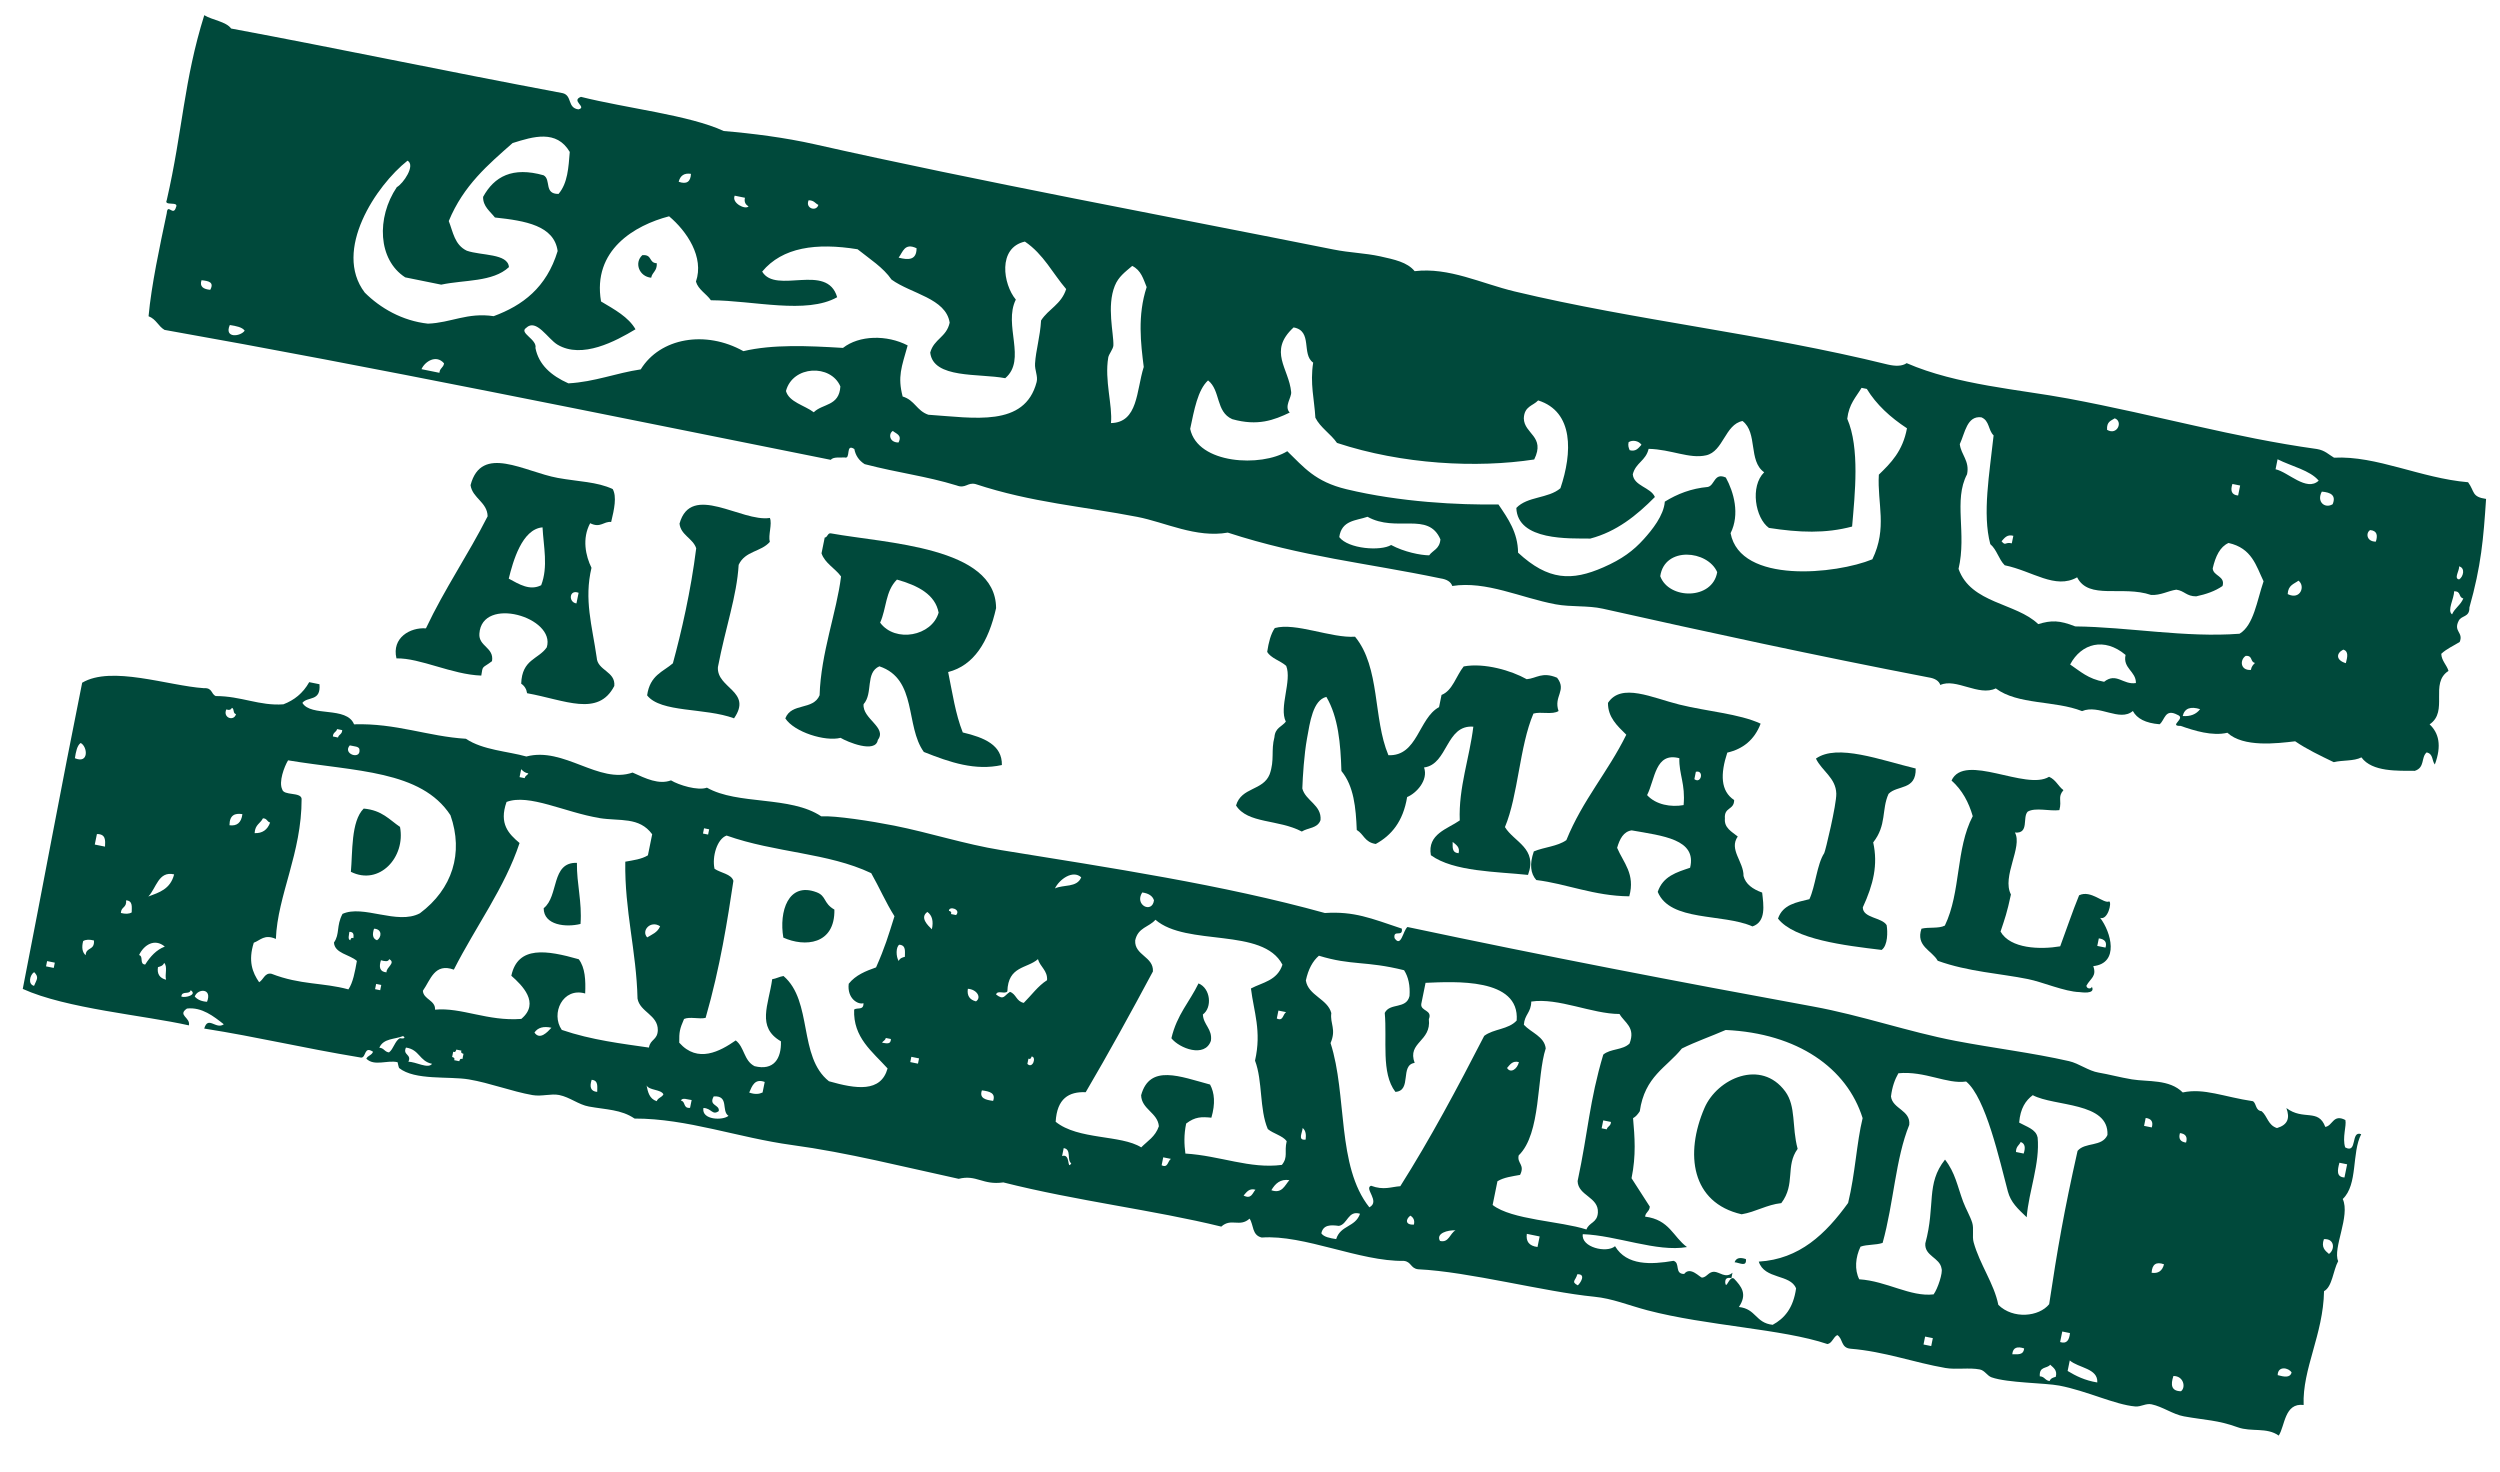 <svg xmlns="http://www.w3.org/2000/svg" fill="none" viewBox="0 0 158 93" height="93" width="158">
<path fill="#00493B" d="M15.464 20.898C15.31 20.678 14.928 20.604 14.524 20.541C14.147 21.401 15.205 21.275 15.464 20.898ZM26.634 23.331L27.771 23.561C27.793 23.256 28.025 23.249 28.064 22.963C27.566 22.382 26.847 22.851 26.638 23.331L26.634 23.331ZM137.946 45.253C138.439 45.291 138.803 45.141 139.047 44.819C138.454 44.633 138.068 44.752 137.946 45.253ZM56.787 27.966C57.031 27.489 56.639 27.421 56.427 27.235C56.142 27.405 56.191 27.968 56.787 27.966ZM13.287 18.317C13.558 17.823 13.166 17.755 12.735 17.71C12.601 18.116 12.854 18.276 13.287 18.317ZM86.423 32.662C85.705 32.911 84.792 32.869 84.641 33.945C85.212 34.695 87.255 34.843 87.92 34.444C88.744 34.886 89.772 35.09 90.322 35.097C90.564 34.767 90.983 34.701 91.035 34.089C90.266 32.3 88.246 33.682 86.423 32.658L86.423 32.662ZM134.336 41.391C132.992 40.26 131.541 40.658 130.833 41.996C131.459 42.417 131.97 42.911 132.979 43.089C133.759 42.473 134.179 43.301 134.989 43.168C135.004 42.424 134.147 42.243 134.336 41.391ZM104.928 36.416C105.472 37.904 108.233 37.926 108.527 36.16C107.927 34.773 105.199 34.513 104.928 36.416ZM49.673 24.712C49.868 25.413 50.841 25.61 51.43 26.055C51.984 25.498 53.039 25.681 53.112 24.423C52.508 22.997 50.097 23.092 49.673 24.712ZM142.256 42.34C142.292 42.119 142.402 42.01 142.516 41.898C142.192 41.832 142.397 41.425 141.931 41.45C141.553 41.691 141.568 42.382 142.259 42.341L142.256 42.34ZM148.257 41.913C148.36 41.524 148.443 41.154 148.093 41.056C147.633 41.291 147.627 41.727 148.257 41.913ZM126.498 34.207C126.769 34.537 126.707 34.234 127.146 34.339L127.243 33.863C126.844 33.755 126.686 34.002 126.498 34.207ZM144.582 37.547C145.395 37.947 145.712 37.029 145.263 36.698C144.986 36.909 144.608 36.972 144.582 37.547ZM102.928 27.944C102.876 28.162 102.934 28.305 102.996 28.453C103.395 28.561 103.552 28.314 103.741 28.109C103.569 27.861 103.183 27.783 102.928 27.944ZM154.969 38.83C155.152 38.414 155.507 38.25 155.682 37.821C155.357 37.756 155.563 37.349 155.097 37.374C155.11 37.821 154.636 38.588 154.972 38.83L154.969 38.83ZM155.417 36.619C155.679 36.463 155.826 35.897 155.414 35.794C155.455 36.042 155.057 36.573 155.417 36.619ZM56.793 16.283C57.416 16.445 57.928 16.444 57.927 15.689C57.166 15.326 57.064 15.928 56.793 16.283ZM150.153 34.232C150.283 33.828 150.23 33.539 149.793 33.501C149.508 33.671 149.557 34.234 150.153 34.232ZM47.309 13.04C47.12 12.936 47.019 12.768 47.081 12.499L46.433 12.367C46.218 12.838 47.125 13.281 47.309 13.04ZM72.287 23.21C72.1 21.721 71.877 19.943 72.469 18.144C72.258 17.637 72.124 17.084 71.556 16.806C71.1 17.197 70.687 17.488 70.455 18.064C69.933 19.363 70.394 21.066 70.366 21.83C70.355 22.06 70.081 22.376 70.042 22.588C69.795 24.039 70.325 25.636 70.213 26.739C71.928 26.704 71.814 24.7 72.279 23.208L72.287 23.21ZM51.721 12.949C51.514 12.856 51.458 12.659 51.105 12.657C50.874 13.171 51.598 13.4 51.721 12.949ZM64.773 15.268C63.034 15.658 63.395 17.971 64.2 18.935C63.398 20.54 64.903 22.737 63.53 23.902C61.882 23.587 58.975 23.953 58.79 22.282C59.031 21.407 59.814 21.326 60.019 20.393C59.784 18.852 57.585 18.568 56.345 17.67C55.824 16.907 54.961 16.364 54.199 15.753C51.58 15.33 49.45 15.626 48.169 17.165C49.043 18.63 52.272 16.581 52.909 18.784C50.955 19.881 47.643 18.992 44.929 18.976C44.643 18.566 44.128 18.302 43.984 17.797C44.517 16.25 43.404 14.608 42.287 13.67C40.115 14.235 37.429 15.802 37.986 19.053C38.836 19.558 39.724 20.04 40.163 20.81C38.915 21.559 36.787 22.709 35.235 21.783C34.621 21.419 33.892 20.102 33.253 20.723C32.776 21.04 33.964 21.448 33.841 21.995C34.048 23.051 34.83 23.74 35.923 24.228C37.586 24.136 38.927 23.576 40.495 23.345C41.722 21.35 44.588 20.852 46.982 22.193C48.83 21.756 51.039 21.852 53.276 21.988C54.297 21.186 56.045 21.145 57.364 21.831C56.976 23.215 56.72 23.793 57.047 25.059C57.822 25.293 57.925 25.956 58.672 26.212C61.546 26.401 64.763 27.026 65.515 24.146C65.611 23.771 65.387 23.404 65.415 22.973C65.467 22.128 65.734 21.3 65.796 20.253C66.272 19.514 67.069 19.246 67.382 18.269C66.521 17.266 65.957 16.073 64.78 15.273L64.773 15.268ZM42.893 11.487C43.385 11.664 43.646 11.496 43.67 10.987C43.254 10.922 42.993 11.089 42.893 11.487ZM141.449 31.317L141.577 30.685L141.088 30.586C140.959 30.989 141.012 31.279 141.449 31.317ZM32.407 9.031C30.864 10.393 29.293 11.711 28.362 13.971C28.635 14.664 28.728 15.476 29.503 15.846C30.431 16.166 32.1 16.009 32.165 16.882C31.137 17.837 29.35 17.676 27.884 17.99L25.61 17.529C23.885 16.421 23.777 13.76 25.079 11.827C25.48 11.61 26.281 10.446 25.756 10.154C23.779 11.714 21.023 15.821 23.052 18.491C24.023 19.462 25.418 20.279 27.047 20.455C28.503 20.402 29.537 19.733 31.199 19.982C33.024 19.307 34.539 18.183 35.243 15.866C35.022 14.258 33.209 13.952 31.28 13.746C30.971 13.351 30.52 13.047 30.532 12.442C31.238 11.153 32.391 10.521 34.356 11.078C34.847 11.356 34.361 12.267 35.3 12.256C35.881 11.569 35.928 10.592 36.009 9.603C35.17 8.179 33.7 8.631 32.406 9.038L32.407 9.031ZM147.423 31.867C147.656 31.307 147.309 31.117 146.738 31.071C146.391 31.724 146.942 32.16 147.423 31.867ZM138.805 37.69C138.17 37.689 138.07 37.34 137.54 37.267C136.991 37.353 136.573 37.628 135.951 37.602C134.13 36.982 132.01 37.937 131.275 36.487C129.885 37.269 128.467 36.092 126.698 35.725C126.309 35.333 126.212 34.756 125.786 34.388C125.277 32.47 125.737 29.929 125.996 27.517C125.649 27.191 125.745 26.58 125.215 26.372C124.309 26.273 124.196 27.341 123.858 28.07C123.939 28.747 124.493 29.127 124.318 29.973C123.447 31.623 124.308 33.705 123.78 35.954C124.554 38.15 127.422 38.093 128.816 39.444C129.637 39.196 130.15 39.192 131.154 39.589C134.519 39.626 138.122 40.314 141.54 40.052C142.435 39.517 142.637 37.972 143.058 36.738C142.585 35.76 142.327 34.644 140.844 34.316C140.308 34.552 140.019 35.155 139.843 35.924C139.871 36.409 140.659 36.406 140.463 37.036C139.987 37.365 139.42 37.556 138.81 37.687L138.805 37.69ZM117.975 24.578L117.651 24.512C117.302 25.096 116.854 25.527 116.746 26.468C117.547 28.314 117.23 31.213 117.053 33.278C115.365 33.728 113.718 33.661 111.796 33.364C110.932 32.744 110.593 30.737 111.496 29.848C110.477 29.131 111.105 27.351 110.127 26.607C109.018 26.827 108.919 28.529 107.828 28.776C106.766 29.017 105.628 28.399 104.193 28.367C104.014 29.131 103.382 29.232 103.192 29.974C103.248 30.717 104.332 30.797 104.589 31.411C103.429 32.584 102.166 33.6 100.508 34.038C99.212 34.022 95.908 34.195 95.832 32.102C96.535 31.359 97.854 31.515 98.619 30.857C99.375 28.62 99.474 26.017 97.21 25.306C96.889 25.655 96.336 25.663 96.305 26.438C96.326 27.433 97.686 27.565 96.962 29.039C93.341 29.593 88.63 29.357 84.498 27.993C84.105 27.422 83.443 27.024 83.132 26.4C83.068 25.25 82.783 24.244 82.993 22.917C82.236 22.396 82.979 20.91 81.756 20.693C80.119 22.203 81.462 23.276 81.602 24.779C81.636 25.122 81.14 25.687 81.51 26.075C80.525 26.545 79.494 26.947 77.878 26.491C76.821 26.025 77.151 24.669 76.349 24.042C75.693 24.651 75.475 25.903 75.219 27.105C75.693 29.352 79.734 29.526 81.356 28.516C82.406 29.53 83.111 30.443 85.096 30.919C88.49 31.735 92.179 31.919 94.701 31.881C95.306 32.773 95.93 33.654 95.942 34.929C97.855 36.699 99.338 36.729 101.331 35.856C102.508 35.341 103.228 34.806 103.89 34.07C104.403 33.501 105.153 32.581 105.216 31.704C106.002 31.218 106.883 30.87 107.939 30.775C108.381 30.671 108.331 29.845 109.073 30.181C109.574 31.095 109.973 32.499 109.373 33.696C109.987 36.935 116.074 36.282 118.333 35.348C119.296 33.365 118.635 31.823 118.743 29.999C119.5 29.263 120.25 28.522 120.521 27.068C119.466 26.374 118.585 25.569 117.983 24.58L117.975 24.578ZM143.815 29.658C144.607 29.826 145.776 31.096 146.541 30.377C145.995 29.721 144.819 29.47 143.943 29.026L143.815 29.658ZM133.166 27.165C133.819 27.549 134.19 26.622 133.651 26.439C133.429 26.591 133.131 26.631 133.166 27.165ZM12.918 0.965C13.431 1.274 14.291 1.363 14.607 1.803C21.596 3.108 27.7 4.408 35.579 5.891C36.172 6.057 35.848 6.816 36.555 6.913C37.139 6.776 36.05 6.369 36.716 6.121C39.577 6.841 43.58 7.278 45.74 8.281C47.557 8.433 49.613 8.695 51.486 9.117C61.734 11.432 74.125 13.737 84.272 15.768C85.299 15.976 86.257 15.989 87.227 16.201C88.116 16.401 88.941 16.565 89.405 17.138C91.575 16.878 93.602 17.912 95.735 18.422C103.418 20.26 111.353 21.076 119.301 23.037C119.802 23.154 120.216 23.149 120.502 22.951C123.659 24.327 127.687 24.622 130.695 25.186C136.478 26.27 141.133 27.643 146.438 28.379C146.945 28.466 147.174 28.73 147.511 28.926C150.201 28.787 152.973 30.219 155.983 30.478C156.416 31.069 156.194 31.399 157.12 31.532C156.952 34.063 156.809 35.771 156.066 38.395C156.083 39.036 155.555 38.875 155.385 39.243C155.041 39.924 155.706 39.954 155.453 40.572C155.062 40.818 154.628 41 154.288 41.322C154.309 41.767 154.632 42.019 154.745 42.401C153.528 43.188 154.775 44.953 153.551 45.78C154.128 46.323 154.33 47.111 153.882 48.316C153.685 48.075 153.793 47.64 153.362 47.553C152.998 47.877 153.268 48.505 152.617 48.717C151.554 48.71 149.916 48.796 149.242 47.866C148.759 48.116 148.049 48.03 147.493 48.169C146.639 47.756 145.78 47.349 145.055 46.85C143.895 46.986 141.785 47.247 140.771 46.31C139.819 46.538 138.676 46.179 137.816 45.877C137.019 45.889 138.191 45.4 137.62 45.179C136.813 44.749 136.824 45.517 136.486 45.773C135.599 45.702 135.054 45.413 134.797 44.935C133.961 45.648 132.655 44.489 131.586 44.942C129.869 44.261 127.525 44.555 126.133 43.507C125.062 44.028 123.615 42.837 122.629 43.291C122.539 43.029 122.289 42.87 121.88 42.81C114.788 41.445 107.784 39.924 101.298 38.469C100.347 38.257 99.291 38.375 98.311 38.192C96.11 37.78 93.934 36.697 91.784 37.034C91.695 36.772 91.445 36.613 91.036 36.553C86.298 35.565 82.325 35.2 77.596 33.661C75.597 34.014 73.632 33.008 71.882 32.668C68.473 32.004 65.212 31.768 61.656 30.594C61.147 30.463 61.029 30.904 60.455 30.679C58.499 30.081 56.854 29.906 54.646 29.334C54.287 29.107 54.07 28.788 53.994 28.378C53.408 27.996 53.798 29.05 53.377 28.91C53.07 28.937 52.686 28.855 52.501 29.061C37.777 26.113 23.543 23.179 10.397 20.849C9.99 20.608 9.879 20.175 9.389 19.987C9.565 18.038 10.099 15.547 10.539 13.473C10.595 12.808 10.947 13.715 11.124 13.097C11.326 12.689 10.334 13.053 10.539 12.649C11.554 8.217 11.611 5.114 12.912 0.952L12.918 0.965ZM40.602 16.125C41.243 16.077 40.983 16.612 41.51 16.638C41.531 17.145 41.23 17.181 41.154 17.552C40.39 17.479 40.068 16.601 40.598 16.124L40.602 16.125Z" clip-rule="evenodd" fill-rule="evenodd"></path>
<path fill="#00493B" d="M92.182 53.925C92.288 53.543 92.026 53.392 91.808 53.208C91.818 53.516 91.731 53.883 92.182 53.925ZM87.741 47.729C89.597 47.811 89.65 45.386 90.948 44.691C91 44.434 91.053 44.177 91.105 43.92C91.806 43.647 92.029 42.708 92.506 42.118C93.818 41.876 95.526 42.384 96.488 42.926C97.112 42.872 97.457 42.433 98.408 42.833C99.041 43.652 98.172 43.992 98.501 44.937C98.113 45.187 97.383 44.96 96.913 45.098C96.028 47.174 95.951 50.277 95.112 52.272C95.691 53.222 97.192 53.61 96.57 55.294C94.586 55.084 91.867 55.094 90.431 54.049C90.195 52.707 91.49 52.389 92.257 51.851C92.173 49.782 92.882 47.871 93.114 45.926C91.363 45.79 91.514 48.31 90 48.504C90.284 49.309 89.511 50.136 88.931 50.373C88.676 51.928 87.931 52.799 86.948 53.339C86.239 53.232 86.197 52.718 85.747 52.454C85.691 51.047 85.566 49.683 84.777 48.727C84.725 47.004 84.584 45.335 83.827 44.043C82.977 44.247 82.788 45.642 82.601 46.683C82.42 47.694 82.333 49.065 82.307 49.833C82.507 50.612 83.541 50.879 83.457 51.831C83.272 52.363 82.663 52.303 82.275 52.553C80.786 51.768 78.852 52.069 78.118 50.906C78.457 49.734 79.823 49.989 80.244 48.931C80.564 48.016 80.318 47.445 80.545 46.586C80.59 45.988 81.02 45.928 81.264 45.608C80.821 44.708 81.662 43.026 81.288 42.083C80.931 41.762 80.314 41.599 80.087 41.198C80.176 40.598 80.313 40.064 80.567 39.693C81.861 39.322 84.155 40.345 85.638 40.239C87.241 42.186 86.769 45.397 87.746 47.726L87.741 47.729Z" clip-rule="evenodd" fill-rule="evenodd"></path>
<path fill="#00493B" d="M107.084 49.243C107.524 49.572 107.711 48.649 107.178 48.776L107.084 49.243ZM104.096 50.251C104.658 50.866 105.606 51.024 106.404 50.882C106.525 49.536 106.108 48.954 106.134 47.919C104.606 47.514 104.607 49.242 104.096 50.251ZM111.274 45.731C110.879 46.771 110.143 47.339 109.165 47.566C108.717 48.925 108.74 50.001 109.599 50.562C109.597 51.218 108.953 50.985 109.014 51.734C108.957 52.315 109.443 52.562 109.826 52.867C109.25 53.692 110.206 54.459 110.191 55.363C110.32 55.872 110.762 56.193 111.368 56.411C111.457 57.2 111.632 58.253 110.758 58.55C108.868 57.715 105.555 58.269 104.768 56.367C105.101 55.371 105.972 55.126 106.814 54.842C107.255 53.033 105.073 52.826 103.121 52.479C102.606 52.557 102.366 53.017 102.202 53.583C102.596 54.521 103.36 55.23 102.97 56.647C100.742 56.628 99.019 55.854 97.093 55.618C96.727 55.206 96.659 54.615 96.937 53.81C97.594 53.533 98.427 53.497 98.994 53.096C100.025 50.553 101.619 48.799 102.782 46.434C102.213 45.874 101.616 45.332 101.624 44.422C102.467 43.128 104.431 44.107 106.124 44.526C107.89 44.965 109.913 45.105 111.269 45.734L111.274 45.731Z" clip-rule="evenodd" fill-rule="evenodd"></path>
<path fill="#00493B" d="M36.431 38.137L36.568 37.465C35.968 37.224 35.909 38.068 36.431 38.137ZM32.153 36.57C32.831 36.938 33.489 37.347 34.203 36.986C34.653 35.814 34.351 34.543 34.288 33.329C32.989 33.436 32.419 35.488 32.153 36.57ZM38.721 30.904C38.99 31.386 38.822 32.175 38.626 32.987C38.138 32.941 37.957 33.394 37.298 33.067C36.774 34.035 37.013 35.137 37.382 35.886C36.904 37.9 37.419 39.526 37.711 41.552C37.754 42.384 38.912 42.425 38.824 43.353C37.806 45.327 35.706 44.243 33.312 43.811C33.272 43.552 33.151 43.35 32.94 43.209C32.99 41.652 34.022 41.684 34.556 40.912C35.143 39.011 30.454 37.64 30.297 40.048C30.237 40.859 31.241 40.914 31.095 41.786C30.469 42.263 30.519 42.018 30.416 42.697C28.561 42.633 26.556 41.577 25.056 41.61C24.746 40.304 25.927 39.639 26.919 39.712C28.115 37.182 29.576 35.08 30.818 32.629C30.799 31.733 29.857 31.488 29.739 30.662C30.42 28.048 33.155 29.824 35.25 30.204C36.557 30.441 37.741 30.446 38.72 30.908L38.721 30.904Z" clip-rule="evenodd" fill-rule="evenodd"></path>
<path fill="#00493B" d="M132.548 59.783L133.068 59.888C133.171 59.548 133.028 59.356 132.645 59.305L132.548 59.783ZM130.152 51.201C129.523 51.279 128.642 51.015 128.154 51.293C127.798 51.648 128.27 52.7 127.344 52.617C127.845 53.526 126.499 55.405 127.091 56.531C126.843 57.693 126.715 58.032 126.434 58.876C127.05 59.965 128.942 60.022 130.204 59.808C130.603 58.736 130.973 57.622 131.4 56.582C132.151 56.218 132.964 57.148 133.301 56.968C133.485 57.04 133.208 58.176 132.73 58.009C133.413 58.898 133.972 60.876 132.294 61.06C132.526 61.705 132.121 61.825 131.862 62.293C131.865 62.503 132.174 62.523 132.207 62.363C132.464 62.869 131.483 62.702 131.419 62.7C130.494 62.676 129.071 62.057 128.168 61.878C126.417 61.522 124.375 61.415 122.464 60.721C122.099 60.06 121.059 59.806 121.437 58.694C121.892 58.577 122.523 58.701 122.915 58.497C123.938 56.373 123.595 53.647 124.677 51.582C124.427 50.712 124.017 49.937 123.337 49.329C124.155 47.545 128.041 49.992 129.501 49.092C129.943 49.29 130.067 49.681 130.409 49.936C130.023 50.398 130.326 50.553 130.151 51.205L130.152 51.201Z" clip-rule="evenodd" fill-rule="evenodd"></path>
<path fill="#00493B" d="M56.688 36.629C55.945 37.373 56.037 38.436 55.624 39.352C56.581 40.644 58.896 40.203 59.321 38.72C59.106 37.575 58.033 37.011 56.684 36.628L56.688 36.629ZM62.956 38.417C62.473 40.579 61.546 42.058 59.923 42.473C60.19 43.775 60.384 45.128 60.847 46.291C62.213 46.613 63.343 47.09 63.319 48.35C61.637 48.72 60.069 48.195 58.387 47.524C57.2 45.885 57.99 42.918 55.576 42.111C54.672 42.51 55.194 43.815 54.579 44.503C54.487 45.428 56.084 45.971 55.479 46.764C55.342 47.638 53.544 46.887 53.124 46.631C52.158 46.883 50.196 46.269 49.632 45.403C50.016 44.395 51.391 44.91 51.799 43.94C51.877 41.272 52.89 38.643 53.154 36.432C52.783 35.918 52.129 35.598 51.92 34.97L52.122 33.974C52.307 33.967 52.301 33.665 52.516 33.709C56.032 34.345 62.925 34.548 62.952 38.42L62.956 38.417Z" clip-rule="evenodd" fill-rule="evenodd"></path>
<path fill="#00493B" d="M121.071 48.562C121.113 49.966 119.905 49.602 119.356 50.173C118.904 51.171 119.251 52.138 118.386 53.24C118.699 54.661 118.394 55.899 117.729 57.347C117.733 58.031 118.938 57.972 119.237 58.47C119.304 58.886 119.316 59.752 118.92 60.035C116.578 59.756 113.393 59.37 112.369 58.055C112.679 57.151 113.549 57.029 114.354 56.828C114.733 56.026 114.831 54.616 115.291 53.919C115.356 53.822 116.07 50.845 116.054 50.159C116.028 49.157 115.143 48.728 114.767 47.943C116.11 46.984 118.865 48.041 121.07 48.569L121.071 48.562Z" clip-rule="evenodd" fill-rule="evenodd"></path>
<path fill="#00493B" d="M22.986 51.102C24.158 51.209 24.607 51.809 25.281 52.26C25.646 54.176 23.972 55.997 22.175 55.098C22.289 53.891 22.173 51.903 22.986 51.102ZM75.746 62.151C76.512 62.461 76.623 63.678 76.022 64.114C76.048 64.767 76.637 65.034 76.529 65.778C76.148 66.874 74.54 66.259 74.032 65.618C74.383 64.12 75.184 63.321 75.746 62.151ZM36.461 54.532C36.445 55.882 36.792 56.983 36.689 58.393C35.774 58.623 34.363 58.48 34.36 57.399C35.331 56.642 34.81 54.478 36.461 54.532ZM110.342 79.574C110.404 80.108 109.921 79.794 109.627 79.775C109.725 79.489 109.982 79.452 110.342 79.574ZM25.811 67.105C26.27 67.092 27.056 67.578 27.305 67.233C26.497 67.069 26.523 66.332 25.657 66.206C25.431 66.694 26.037 66.617 25.811 67.105ZM2.152 62.306C2.322 61.896 2.483 61.766 2.157 61.438C1.893 61.605 1.74 62.202 2.152 62.306ZM43.61 70.023L43.712 69.522C43.463 69.5 43.126 69.342 43.031 69.555C43.355 69.621 43.145 70.051 43.611 70.019L43.61 70.023ZM37.744 69.008C37.74 68.677 37.832 68.28 37.392 68.244C37.258 68.669 37.307 68.972 37.744 69.008ZM28.642 66.469L28.574 66.801C28.672 66.829 28.76 66.864 28.704 67.003L29.027 67.069C29.056 66.968 29.09 66.878 29.225 66.934L29.293 66.601C29.195 66.573 29.107 66.539 29.163 66.399L28.84 66.334C28.811 66.434 28.777 66.525 28.642 66.469ZM99.714 81.233C99.853 81.134 100.283 80.5 99.685 80.534C99.582 80.945 99.271 80.992 99.714 81.233ZM41.504 69.596C41.59 69.365 41.828 69.368 41.929 69.16C41.769 68.838 41.022 68.919 40.862 68.597C40.948 69.014 41.032 69.439 41.504 69.596ZM23.97 66.214C24.282 66.237 24.29 66.474 24.583 66.513C24.872 66.303 24.957 65.782 25.273 65.614C25.443 65.657 25.7 65.619 25.471 65.479C24.955 65.696 24.239 65.608 23.973 66.215L23.97 66.214ZM45.427 70.22C45.014 70.515 44.982 70.044 44.455 70.023C44.322 70.795 45.693 70.824 46.04 70.52C45.569 70.221 46.103 69.232 45.107 69.291C44.764 69.906 45.498 69.79 45.426 70.224L45.427 70.22ZM11.461 62.984C11.731 63.083 12.485 62.865 12.051 62.581C11.968 62.891 11.491 62.586 11.461 62.984ZM2.909 61.074L3.397 61.172L3.464 60.84L2.977 60.741L2.909 61.074ZM128.92 86.982C129.232 87.005 129.24 87.243 129.533 87.282C129.606 87.101 129.765 87.06 129.924 87.015C130.036 86.601 129.782 86.444 129.572 86.25C129.367 86.514 128.87 86.328 128.915 86.985L128.92 86.982ZM12.307 62.98C12.465 63.159 12.697 63.287 13.084 63.313C13.431 62.442 12.499 62.461 12.307 62.98ZM121.566 84.972L122.053 85.071L122.155 84.57L121.667 84.472L121.566 84.972ZM130.674 86.645C131.193 86.958 131.758 87.244 132.549 87.372C132.604 86.474 131.361 86.462 130.809 85.979L130.674 86.645ZM127.176 85.589C127.498 85.581 127.885 85.671 127.925 85.219C127.512 85.086 127.215 85.14 127.176 85.589ZM84.615 77.477C84.098 77.405 83.624 77.398 83.509 77.945C83.66 78.176 84.042 78.249 84.446 78.311C84.722 77.421 85.659 77.57 85.953 76.709C85.191 76.473 85.169 77.385 84.615 77.477ZM137.838 87.927C138.151 87.697 138.018 86.961 137.36 86.962C137.176 87.516 137.217 87.919 137.838 87.927ZM91.006 78.427C91.568 78.569 91.636 77.943 91.987 77.758C91.5 77.732 90.736 77.94 91.006 78.427ZM78.595 75.559C79.084 75.809 79.153 75.407 79.344 75.189C78.946 75.08 78.786 75.341 78.595 75.559ZM67.704 73.525C67.404 73.301 67.741 72.64 67.226 72.559L67.124 73.061C67.687 72.885 67.413 73.983 67.704 73.525ZM89.359 77.396C89.425 77.112 89.32 76.944 89.137 76.829C88.855 77.025 88.77 77.427 89.359 77.396ZM9.983 61.123C9.916 61.549 10.088 61.816 10.495 61.919C10.406 61.596 10.607 61.078 10.374 60.856C10.302 61.037 10.143 61.078 9.983 61.123ZM47.35 69.049C47.716 69.18 47.976 69.148 48.195 69.046L48.33 68.38C47.711 68.148 47.539 68.607 47.35 69.049ZM97.171 78.809L97.306 78.144L96.495 77.979C96.43 78.455 96.633 78.745 97.171 78.809ZM73.415 73.644C73.826 73.846 73.797 73.363 74.004 73.242L73.516 73.143L73.415 73.644ZM5.257 59.471C5.15 59.882 5.2 60.181 5.412 60.371C5.438 59.83 5.987 60.096 5.938 59.438C5.658 59.369 5.428 59.371 5.256 59.475L5.257 59.471ZM80.349 75.222C81.019 75.459 81.191 74.924 81.489 74.585C80.916 74.497 80.596 74.803 80.349 75.222ZM33.778 65.257C34.113 65.753 34.59 65.238 34.851 64.953C34.357 64.844 33.993 64.938 33.778 65.257ZM130.2 84.817C130.616 84.954 130.78 84.694 130.822 84.25L130.335 84.151L130.2 84.817ZM8.789 60.359C9.09 60.44 8.791 60.934 9.175 60.959C9.501 60.446 9.888 60.023 10.416 59.825C9.77 59.278 9.084 59.726 8.788 60.363L8.789 60.359ZM23.704 62.516L24.028 62.582L24.096 62.249L23.772 62.184L23.704 62.516ZM143.95 86.909C144.349 87.014 144.728 87.1 144.829 86.741C144.639 86.425 143.953 86.31 143.95 86.909ZM62.766 69.576C62.944 69.07 62.527 68.974 62.056 68.911C61.878 69.417 62.295 69.513 62.766 69.576ZM24.075 60.688C23.941 61.114 23.991 61.417 24.428 61.453C24.393 61.136 25.044 60.856 24.597 60.619C24.53 60.809 24.305 60.747 24.075 60.688ZM7.643 57.701C7.922 57.77 8.153 57.768 8.324 57.664C8.32 57.333 8.413 56.936 7.972 56.9C8.01 57.397 7.656 57.284 7.639 57.7L7.643 57.701ZM57.529 67.124L58.016 67.223L58.084 66.89L57.596 66.791L57.529 67.124ZM82.517 72.022C82.557 71.708 82.523 71.444 82.328 71.291C82.307 71.592 81.995 72.091 82.517 72.022ZM22.138 59.427C22.166 59.327 22.2 59.236 22.336 59.292C22.358 59.085 22.366 58.887 22.079 58.894C22.066 59.095 21.957 59.362 22.142 59.428L22.138 59.427ZM55.75 65.899C56.009 65.935 56.306 66.036 56.305 65.665L55.982 65.6C55.947 65.768 55.812 65.773 55.75 65.899ZM23.828 59.424C24.133 59.229 24.158 58.716 23.639 58.693C23.516 59.063 23.55 59.327 23.828 59.424ZM64.997 66.907L64.93 67.24C65.277 67.579 65.52 66.773 65.195 66.772C65.167 66.872 65.132 66.963 64.997 66.907ZM9.372 56.662C10.051 56.405 10.766 56.203 11.005 55.261C10.01 55.027 9.88 56.138 9.372 56.662ZM135.982 80.439C136.397 80.502 136.66 80.323 136.765 79.904C136.274 79.723 136.011 79.903 135.982 80.439ZM5.99 53.376L6.637 53.507C6.659 53.108 6.689 52.707 6.125 52.711L5.99 53.376ZM101.223 71.309L101.547 71.375C101.597 71.165 101.803 71.186 101.812 70.907L101.325 70.808L101.223 71.309ZM61.682 63.288C62.054 63.037 61.729 62.527 61.169 62.491C61.103 62.918 61.275 63.185 61.682 63.288ZM40.903 59.244C41.203 59.056 41.552 58.939 41.72 58.541C41.119 58.138 40.505 58.821 40.903 59.244ZM147.19 79.248C147.571 78.991 147.564 78.264 146.871 78.315C146.689 78.824 146.935 79.037 147.19 79.248ZM16.091 52.654C16.575 52.674 16.902 52.451 17.072 51.984C16.868 51.935 16.891 51.724 16.618 51.717C16.456 52.047 16.122 52.11 16.092 52.65L16.091 52.654ZM14.503 52.156C14.966 52.218 15.251 52.006 15.319 51.454C14.851 51.379 14.508 51.505 14.503 52.156ZM56.798 60.736C56.87 60.555 57.029 60.514 57.189 60.469C57.185 60.138 57.277 59.741 56.836 59.705C56.614 59.843 56.62 60.459 56.798 60.736ZM95.246 67.496C95.463 67.854 95.892 67.574 95.995 67.126C95.597 67.017 95.437 67.278 95.246 67.496ZM80.694 64.369C81.105 64.571 81.076 64.088 81.284 63.967L80.796 63.868L80.694 64.369ZM63.667 62.651C63.521 62.862 63.038 62.548 62.952 62.853C63.453 63.236 63.444 62.932 63.831 62.684C64.24 62.837 64.218 63.281 64.701 63.383C65.188 62.898 65.605 62.307 66.173 61.949C66.221 61.343 65.734 61.102 65.599 60.618C64.909 61.224 63.709 61.038 63.666 62.655L63.667 62.651ZM127.409 72.806L127.896 72.905C128.019 72.535 127.985 72.271 127.708 72.174C127.612 72.391 127.411 72.444 127.409 72.806ZM4.733 47.92C5.632 48.298 5.54 47.184 5.099 46.956C4.873 47.113 4.797 47.506 4.733 47.92ZM58.894 58.732C59.005 58.225 58.917 57.853 58.609 57.635C58.121 57.984 58.622 58.469 58.894 58.732ZM60.101 57.767L60.425 57.832C60.76 57.472 59.975 57.232 59.971 57.565C60.069 57.593 60.157 57.627 60.101 57.767ZM21.634 57.764C22.937 57.148 25.11 58.481 26.538 57.719C28.589 56.188 29.309 53.913 28.469 51.521C26.611 48.678 22.465 48.762 18.206 48.053C17.961 48.46 17.605 49.415 17.835 49.885C17.924 50.303 19.009 50.042 19.062 50.481C19.071 53.918 17.541 56.575 17.435 59.341C16.712 59.019 16.458 59.428 16.039 59.58C15.673 60.736 15.951 61.457 16.377 62.077C16.654 61.922 16.729 61.456 17.159 61.543C18.997 62.258 20.401 62.087 22.02 62.529C22.309 62.103 22.433 61.415 22.555 60.73C22.099 60.324 21.145 60.257 21.106 59.568C21.484 59.034 21.247 58.517 21.641 57.77L21.634 57.764ZM138.159 72.211C138.263 71.853 138.133 71.656 137.773 71.611C137.668 71.969 137.799 72.167 138.159 72.211ZM37.88 51.698C35.722 51.35 33.429 50.143 32.014 50.683C31.523 52.071 32.149 52.696 32.836 53.279C31.909 56.091 30.069 58.55 28.683 61.281C27.459 60.841 27.216 61.92 26.726 62.616C26.757 63.168 27.533 63.212 27.495 63.811C29.157 63.651 30.818 64.558 32.945 64.395C34.153 63.389 32.989 62.26 32.316 61.667C32.726 59.745 34.564 60.053 36.577 60.624C36.984 61.159 37.019 61.949 36.983 62.789C35.572 62.377 34.787 64.055 35.505 65.09C37.392 65.737 39.365 65.966 41.013 66.207C41.094 65.673 41.556 65.738 41.574 65.106C41.587 64.139 40.445 63.964 40.292 63.114C40.221 60.1 39.469 57.555 39.518 54.459C40.02 54.366 40.544 54.305 40.948 54.056L41.218 52.725C40.397 51.609 39.186 51.91 37.883 51.703L37.88 51.698ZM148.17 74.417L148.339 73.584L147.851 73.485C147.724 73.956 147.648 74.389 148.17 74.417ZM55.057 55.182C52.318 53.885 48.991 53.899 45.921 52.807C45.319 53.016 44.991 54.147 45.158 54.906C45.54 55.172 46.222 55.232 46.351 55.67C45.989 58.083 45.519 61.122 44.595 64.329C44.19 64.427 43.594 64.236 43.232 64.399C42.957 65.032 42.921 65.208 42.928 65.898C44.1 67.22 45.507 66.442 46.499 65.755C47.058 66.186 47.005 67.035 47.688 67.382C48.907 67.686 49.388 66.899 49.355 65.812C47.8 64.914 48.575 63.515 48.803 61.886C49.06 61.848 49.261 61.722 49.518 61.684C51.383 63.281 50.437 66.794 52.389 68.335C54.113 68.828 55.67 69.054 56.095 67.526C55.133 66.459 53.908 65.575 53.982 63.804C54.17 63.659 54.59 63.875 54.571 63.402C54.232 63.513 53.528 63.109 53.639 62.174C54.08 61.619 54.718 61.37 55.367 61.139C55.931 59.867 56.13 59.178 56.531 57.906C55.981 57.037 55.569 56.077 55.058 55.178L55.057 55.182ZM102.352 64.084C100.619 64.082 98.482 63.042 96.776 63.299C96.763 64.009 96.355 64.102 96.308 64.765C96.766 65.265 97.605 65.505 97.69 66.26C97.104 68.052 97.412 71.636 95.981 73.021C95.861 73.535 96.396 73.598 96.069 74.253C95.566 74.347 95.042 74.408 94.638 74.656L94.334 76.155C95.547 77.098 98.633 77.174 100.263 77.704C100.433 77.238 100.944 77.3 100.987 76.637C101.042 75.641 99.734 75.58 99.705 74.645C100.386 71.445 100.445 69.611 101.327 66.651C101.782 66.267 102.561 66.376 102.988 65.949C103.384 64.917 102.668 64.637 102.355 64.088L102.352 64.084ZM83.355 60.401C82.961 60.741 82.682 61.255 82.53 61.966C82.678 62.917 83.908 63.13 84.139 64.025C84.048 64.711 84.469 65.041 84.091 65.922C85.153 69.215 84.469 73.698 86.543 76.303C87.253 75.929 86.19 75.11 86.649 74.939C87.452 75.24 87.916 75.008 88.499 74.968C90.385 71.988 92.111 68.755 93.802 65.467C94.401 65.014 95.329 65.072 95.854 64.498C96.061 61.78 91.915 62.04 90.095 62.115L89.825 63.446C89.76 63.922 90.552 63.809 90.303 64.411C90.475 65.835 88.919 65.858 89.406 67.175C88.454 67.309 89.254 68.938 88.189 69.007C87.273 67.815 87.673 65.728 87.516 64.017C87.841 63.353 88.88 63.804 89.081 62.949C89.126 62.297 89.015 61.749 88.738 61.318C86.311 60.711 85.439 61.04 83.355 60.401ZM73.02 58.133C72.616 58.598 71.919 58.611 71.744 59.436C71.691 60.383 72.918 60.452 72.865 61.395C71.479 63.987 70.072 66.546 68.617 69.027C67.555 68.983 66.803 69.421 66.718 70.896C68.141 72.052 70.845 71.708 72.125 72.514C72.52 72.109 73.014 71.847 73.241 71.179C73.169 70.321 72.145 70.109 72.119 69.22C72.663 67.223 74.602 68.044 76.476 68.543C76.758 69.069 76.82 69.741 76.559 70.638C75.937 70.577 75.537 70.573 74.965 71.008C74.814 71.735 74.842 72.336 74.917 72.905C77.111 73.04 78.993 73.887 81.015 73.621C81.423 73.112 81.154 72.817 81.319 72.121C81.061 71.771 80.471 71.648 80.125 71.357C79.587 70.099 79.809 68.322 79.317 67.032C79.744 65.163 79.236 63.935 79.06 62.472C79.794 62.083 80.719 61.982 81.051 60.969C79.813 58.586 74.997 59.843 73.021 58.126L73.02 58.133ZM44.428 52.68L44.752 52.745L44.819 52.413L44.495 52.347L44.428 52.68ZM135.505 71.155L135.993 71.254C136.097 70.897 135.967 70.699 135.607 70.654L135.505 71.155ZM128.777 71.869C128.937 73.544 128.222 75.249 128.087 76.93C127.513 76.381 127.084 75.993 126.898 75.303C126.378 73.351 125.501 69.366 124.259 68.352C123.037 68.532 121.661 67.67 119.978 67.83C119.757 68.218 119.584 68.68 119.51 69.296C119.607 70.091 120.767 70.159 120.665 71.092C119.792 73.246 119.688 76.004 118.982 78.551C118.559 78.698 118.004 78.638 117.585 78.789C117.263 79.457 117.197 80.251 117.504 80.851C119.253 80.966 120.726 81.974 122.204 81.805C122.473 81.436 122.797 80.429 122.706 80.174C122.605 79.478 121.616 79.387 121.68 78.581C122.337 76.163 121.704 74.828 122.925 73.286C123.573 74.119 123.705 74.957 124.071 75.948C124.238 76.393 124.521 76.875 124.645 77.279C124.761 77.649 124.63 78.136 124.733 78.511C125.119 79.91 126.033 81.135 126.294 82.467C127.226 83.386 128.861 83.225 129.507 82.426C130.034 78.926 130.441 76.568 131.302 72.736C131.779 72.164 132.844 72.503 133.191 71.733C133.295 69.635 129.826 69.942 128.47 69.215C128.026 69.549 127.685 70.038 127.611 70.948C128.07 71.208 128.676 71.368 128.771 71.876L128.777 71.869ZM22.72 47.408C22.739 47.155 22.358 47.176 22.106 47.108C21.636 47.649 22.78 48.028 22.72 47.408ZM32.836 49.114L33.16 49.179C33.194 49.011 33.33 49.006 33.391 48.88C33.165 48.842 33.053 48.73 32.938 48.613L32.836 49.114ZM72.932 56.901C72.845 56.627 72.598 56.458 72.189 56.404C71.674 57.2 72.818 57.758 72.932 56.901ZM21.039 46.545L21.362 46.611C21.413 46.401 21.619 46.423 21.628 46.143L21.304 46.078C21.254 46.287 21.048 46.266 21.039 46.545ZM14.303 44.833C14.066 45.375 14.788 45.608 14.916 45.132C14.703 45.089 14.827 44.808 14.66 44.734C14.599 44.856 14.484 44.898 14.302 44.836L14.303 44.833ZM66.672 56.149C67.208 55.891 68.062 56.117 68.333 55.447C67.809 54.961 66.957 55.563 66.672 56.149ZM109.033 81.04C109.093 81.587 109.282 80.594 109.588 80.807C110.051 81.3 110.454 81.777 109.898 82.602C110.989 82.717 110.943 83.612 112.034 83.728C112.765 83.33 113.335 82.688 113.512 81.427C113.154 80.511 111.515 80.871 111.154 79.734C113.732 79.581 115.384 77.984 116.801 76.026C117.258 74.142 117.331 72.257 117.718 70.665C116.726 67.501 113.61 65.304 109.063 65.095C108.145 65.495 107.186 65.826 106.295 66.265C105.33 67.467 103.949 68.019 103.634 70.233C103.515 70.413 103.387 70.574 103.209 70.668C103.312 71.843 103.41 73.02 103.113 74.464C103.5 75.06 103.886 75.66 104.268 76.259C104.243 76.58 104.011 76.59 103.969 76.891C105.513 77.082 105.74 78.172 106.617 78.814C104.709 79.148 102.178 78.077 100.032 78C99.91 78.835 101.55 79.217 102.071 78.76C102.808 79.998 104.357 79.925 105.763 79.684C106.213 79.808 105.804 80.516 106.439 80.514C106.833 79.999 107.438 80.753 107.574 80.745C107.868 80.723 107.978 80.378 108.323 80.375C108.672 80.376 109.053 80.824 109.493 80.437L109.425 80.769C109.223 80.749 109.03 80.742 109.034 81.037L109.033 81.04ZM20.191 43.255C20.285 44.355 19.446 43.997 19.11 44.422C19.655 45.331 21.906 44.614 22.376 45.777C25.039 45.694 27.04 46.544 29.445 46.69C30.517 47.408 32.085 47.478 33.267 47.811C35.648 47.178 37.843 49.575 39.978 48.826C40.828 49.211 41.637 49.603 42.408 49.319C42.895 49.618 44.109 49.99 44.679 49.78C46.627 50.892 49.947 50.282 51.902 51.592C52.773 51.54 55.074 51.893 56.507 52.179C58.767 52.63 60.957 53.351 63.28 53.729C70.188 54.849 77.266 55.91 83.732 57.702C85.592 57.586 86.617 58.027 88.593 58.688C88.685 59.269 88.041 58.711 88.134 59.288C88.554 59.915 88.664 58.825 88.951 58.586C97.586 60.419 106.129 62.062 114.588 63.611C117.643 64.17 120.605 65.211 123.594 65.784C126.015 66.247 128.435 66.534 130.759 67.063C131.392 67.207 131.994 67.684 132.635 67.789C133.26 67.892 133.977 68.09 134.741 68.217C135.751 68.381 137.105 68.195 137.949 69.043C139.297 68.75 140.545 69.325 142.393 69.598C142.623 69.775 142.53 70.176 142.939 70.23C143.31 70.554 143.332 71.109 143.905 71.294C144.585 71.09 144.737 70.672 144.499 70.029C145.579 70.843 146.517 70.031 146.958 71.221C147.432 71.154 147.45 70.379 148.228 70.786C148.312 71.157 148.02 71.893 148.215 72.515C149.011 72.95 148.544 71.42 149.228 71.681C148.616 72.861 149.032 74.861 148.061 75.777C148.554 76.843 147.412 78.894 147.772 79.704C147.449 80.299 147.403 81.325 146.879 81.602C146.831 84.343 145.503 86.507 145.59 88.795C144.375 88.646 144.415 90.113 144.016 90.729C143.25 90.186 142.29 90.517 141.422 90.203C140.144 89.74 139.382 89.76 138.02 89.513C137.335 89.39 136.684 88.903 135.981 88.753C135.616 88.675 135.32 88.92 134.942 88.888C133.664 88.776 131.875 87.899 130.149 87.57C129.24 87.397 126.886 87.405 125.868 87.048C125.587 86.95 125.441 86.611 125.124 86.55C124.446 86.417 123.636 86.575 122.95 86.456C120.984 86.118 119.093 85.412 116.954 85.239C116.331 85.186 116.485 84.602 116.118 84.377C115.864 84.496 115.795 84.894 115.495 84.944C112.633 83.98 107.887 83.799 104.117 82.811C102.86 82.478 101.916 82.067 100.749 81.952C97.603 81.644 92.829 80.37 89.627 80.218C89.142 80.164 89.205 79.741 88.724 79.688C85.945 79.736 82.415 78.017 79.742 78.212C79.113 78.068 79.239 77.409 78.973 77.017C78.346 77.587 77.812 76.953 77.185 77.522C72.916 76.473 68.055 75.903 63.41 74.728C62.095 74.918 61.722 74.215 60.589 74.502C57.139 73.754 53.557 72.839 50.056 72.366C46.663 71.906 43.424 70.686 40.103 70.693C39.257 70.114 38.298 70.131 37.219 69.933C36.565 69.816 36.022 69.344 35.34 69.205C34.826 69.101 34.24 69.312 33.654 69.21C32.348 68.981 30.969 68.445 29.635 68.219C28.361 68.005 26.224 68.297 25.224 67.499C25.203 67.483 25.124 67.133 25.128 67.133C24.482 66.974 23.659 67.414 23.151 66.908C23.252 66.7 23.489 66.703 23.576 66.472C22.997 66.082 23.154 66.835 22.827 66.842C18.944 66.197 16.37 65.552 12.907 65.005C13.149 64.165 13.651 65.095 14.144 64.734C13.508 64.234 12.757 63.634 11.816 63.74C11.19 64.167 12.058 64.303 11.937 64.804C9.108 64.165 4.187 63.749 1.438 62.499C2.71 56.016 3.856 49.776 5.193 43.148C7.046 42.048 10.62 43.34 12.885 43.493C13.431 43.458 13.334 43.858 13.629 43.991C15.239 43.987 16.391 44.624 17.909 44.513C18.588 44.255 19.149 43.815 19.542 43.112L20.189 43.243L20.191 43.255ZM52.734 57.483C52.775 59.724 50.843 59.862 49.507 59.257C49.226 57.611 49.813 55.712 51.607 56.39C52.241 56.629 52.022 57.081 52.733 57.486L52.734 57.483ZM113.611 72.608C112.821 73.69 113.494 74.829 112.578 76.037C111.658 76.136 110.962 76.594 110.071 76.743C106.891 76.017 106.472 72.92 107.722 70.027C108.53 68.153 111.302 66.906 112.828 68.98C113.521 69.924 113.234 71.202 113.611 72.608Z" clip-rule="evenodd" fill-rule="evenodd"></path>
<path fill="#00493B" d="M48.656 32.732C48.817 33.117 48.537 33.827 48.653 34.246C48.092 34.892 47.097 34.805 46.683 35.697C46.567 37.683 45.856 39.634 45.372 42.162C45.286 43.505 47.576 43.685 46.391 45.398C44.55 44.716 41.764 45.056 40.898 43.947C41.079 42.663 41.904 42.463 42.526 41.921C43.057 39.972 43.664 37.351 44 34.651C43.795 34.024 43.021 33.816 42.946 33.093C43.669 30.479 46.867 33.01 48.651 32.735L48.656 32.732Z" clip-rule="evenodd" fill-rule="evenodd"></path>
</svg>
